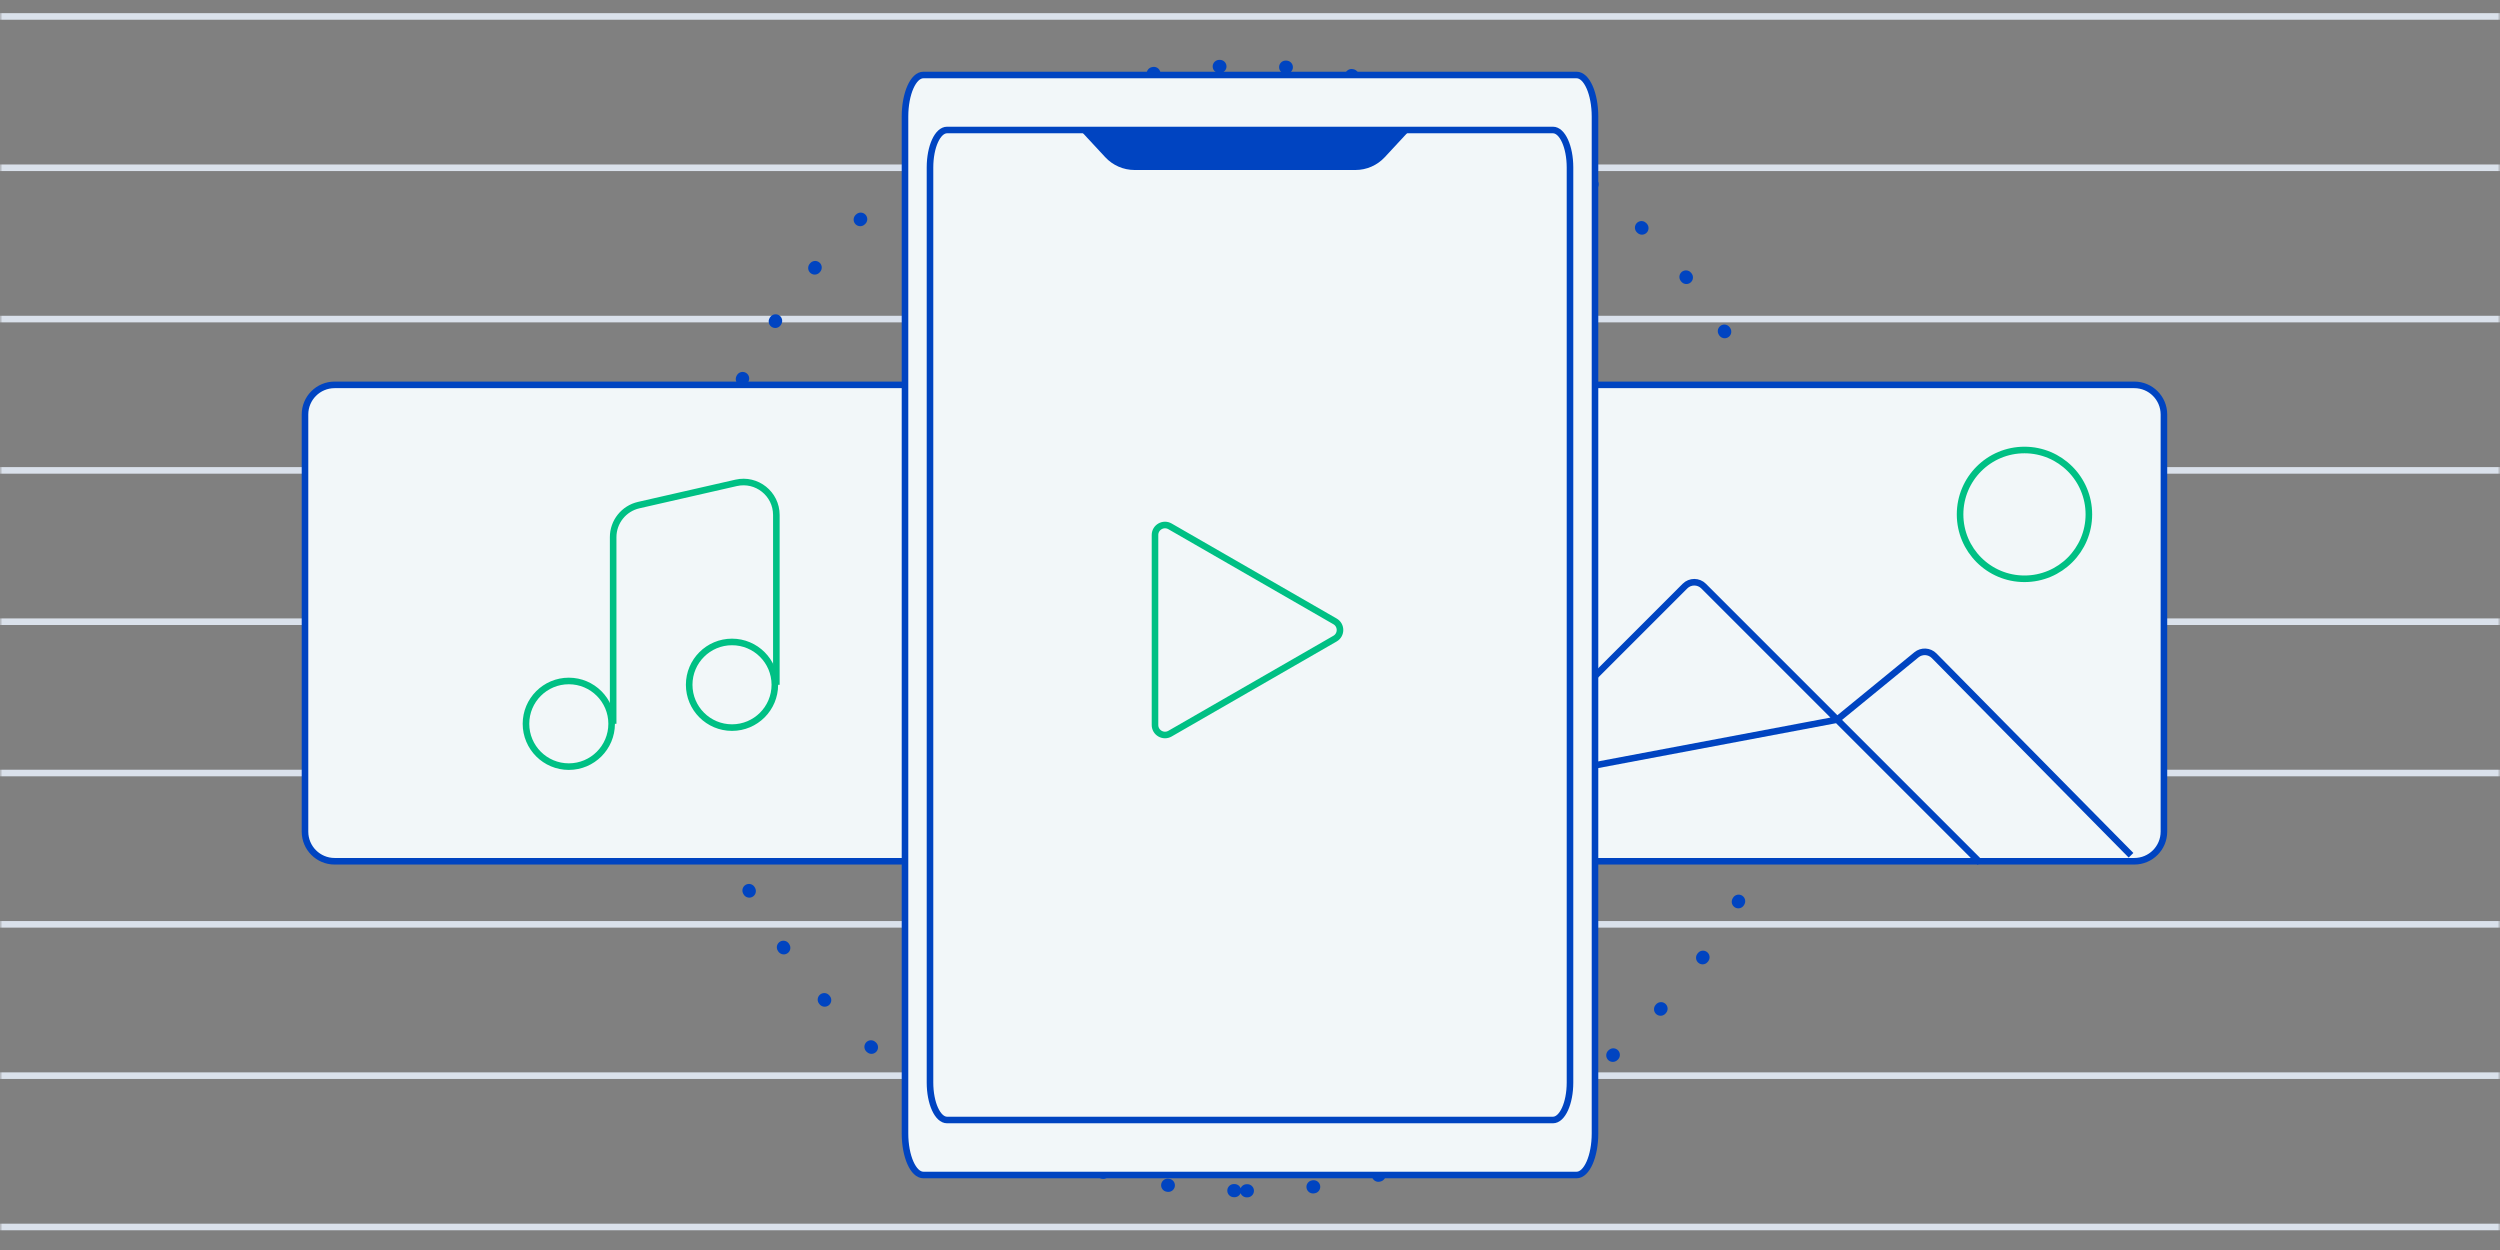 <svg width="500" height="250" viewBox="0 0 500 250" fill="none" xmlns="http://www.w3.org/2000/svg">
<rect x="0" y="0" width="500" height="250" fill="#808080" stroke="none"/>
<g clip-path="url(#clip0_303_80)">
<mask id="mask0_303_80" style="mask-type:luminance" maskUnits="userSpaceOnUse" x="0" y="0" width="500" height="250">
<path d="M500 0H0V250H500V0Z" fill="white"/>
</mask>
<g mask="url(#mask0_303_80)">
<path d="M0 3.289H514.474" stroke="#DAE1EB" stroke-width="1.316"/>
<path d="M0 33.553H514.474" stroke="#DAE1EB" stroke-width="1.316"/>
<path d="M0 63.816H514.474" stroke="#DAE1EB" stroke-width="1.316"/>
<path d="M0 94.079H514.474" stroke="#DAE1EB" stroke-width="1.316"/>
<path d="M0 124.342H514.474" stroke="#DAE1EB" stroke-width="1.316"/>
<path d="M0 154.605H514.474" stroke="#DAE1EB" stroke-width="1.316"/>
<path d="M0 184.868H514.474" stroke="#DAE1EB" stroke-width="1.316"/>
<path d="M0 215.131H514.474" stroke="#DAE1EB" stroke-width="1.316"/>
<path d="M0 245.395H514.474" stroke="#DAE1EB" stroke-width="1.316"/>
<path d="M249.344 238.158C311.476 238.158 361.844 187.79 361.844 125.658C361.844 63.526 311.476 13.158 249.344 13.158C187.212 13.158 136.844 63.526 136.844 125.658C136.844 187.79 187.212 238.158 249.344 238.158Z" stroke="#0044C1" stroke-width="2.632" stroke-linecap="round" stroke-dasharray="0.13 13.16"/>
<path d="M190.605 76.974H66.921C63.651 76.974 61 79.624 61 82.895V166.331C61 169.601 63.651 172.252 66.921 172.252H190.605C193.875 172.252 196.526 169.601 196.526 166.331V82.895C196.526 79.624 193.875 76.974 190.605 76.974Z" fill="#F2F7F9" stroke="#0044C1" stroke-width="1.316"/>
<path d="M113.761 153.326C118.492 153.326 122.328 149.491 122.328 144.76C122.328 140.029 118.492 136.194 113.761 136.194C109.031 136.194 105.195 140.029 105.195 144.76C105.195 149.491 109.031 153.326 113.761 153.326Z" fill="#F2F7F9" stroke="#00C084" stroke-width="1.316"/>
<path d="M146.402 145.521C151.133 145.521 154.968 141.686 154.968 136.955C154.968 132.224 151.133 128.389 146.402 128.389C141.671 128.389 137.836 132.224 137.836 136.955C137.836 141.686 141.671 145.521 146.402 145.521Z" fill="#F2F7F9" stroke="#00C084" stroke-width="1.316"/>
<path d="M122.631 144.76V107.433C122.631 104.364 124.753 101.703 127.746 101.02L147.227 96.573C151.345 95.632 155.27 98.762 155.27 102.987V136.955" stroke="#00C084" stroke-width="1.316"/>
<path d="M426.864 76.974H303.18C299.91 76.974 297.259 79.624 297.259 82.895V166.331C297.259 169.601 299.91 172.252 303.18 172.252H426.864C430.134 172.252 432.785 169.601 432.785 166.331V82.895C432.785 79.624 430.134 76.974 426.864 76.974Z" fill="#F2F7F9" stroke="#0044C1" stroke-width="1.316"/>
<path d="M367.433 143.932L383.287 130.961C384.338 130.1 385.872 130.182 386.826 131.149L426.203 171.052M367.433 143.932L340.718 117.217C339.691 116.189 338.024 116.189 336.997 117.217L297 157.214L367.433 143.932ZM367.433 143.932L396.009 172.508" stroke="#0044C1" stroke-width="1.316"/>
<path d="M404.895 115.758C412.008 115.758 417.774 109.992 417.774 102.879C417.774 95.766 412.008 90 404.895 90C397.782 90 392.016 95.766 392.016 102.879C392.016 109.992 397.782 115.758 404.895 115.758Z" fill="#F2F7F9" stroke="#00C084" stroke-width="1.316"/>
<path d="M315.325 15H184.675C182.645 15 181 18.725 181 23.319V226.681C181 231.275 182.645 235 184.675 235H315.325C317.355 235 319 231.275 319 226.681V23.319C319 18.725 317.355 15 315.325 15Z" fill="#F2F7F9" stroke="#0044C1" stroke-width="1.316"/>
<path d="M310.592 26H189.408C187.526 26 186 29.352 186 33.487V216.513C186 220.648 187.526 224 189.408 224H310.592C312.474 224 314 220.648 314 216.513V33.487C314 29.352 312.474 26 310.592 26Z" fill="#F2F7F9" stroke="#0044C1" stroke-width="1.316"/>
<path d="M267 124.273C268.333 125.04 268.333 126.96 267 127.727L234 146.73C232.667 147.498 231 146.538 231 145.002V106.998C231 105.462 232.667 104.502 234 105.27L267 124.273Z" fill="#F2F7F9" stroke="#00C084" stroke-width="1.316"/>
<path d="M216 26H282L276.949 31.442C275.435 33.073 273.311 34 271.085 34H226.915C224.689 34 222.565 33.073 221.051 31.442L216 26Z" fill="#0044C1"/>
</g>
</g>
<defs>
<clipPath id="clip0_303_80">
<rect width="500" height="250" fill="white"/>
</clipPath>
</defs>
</svg>
